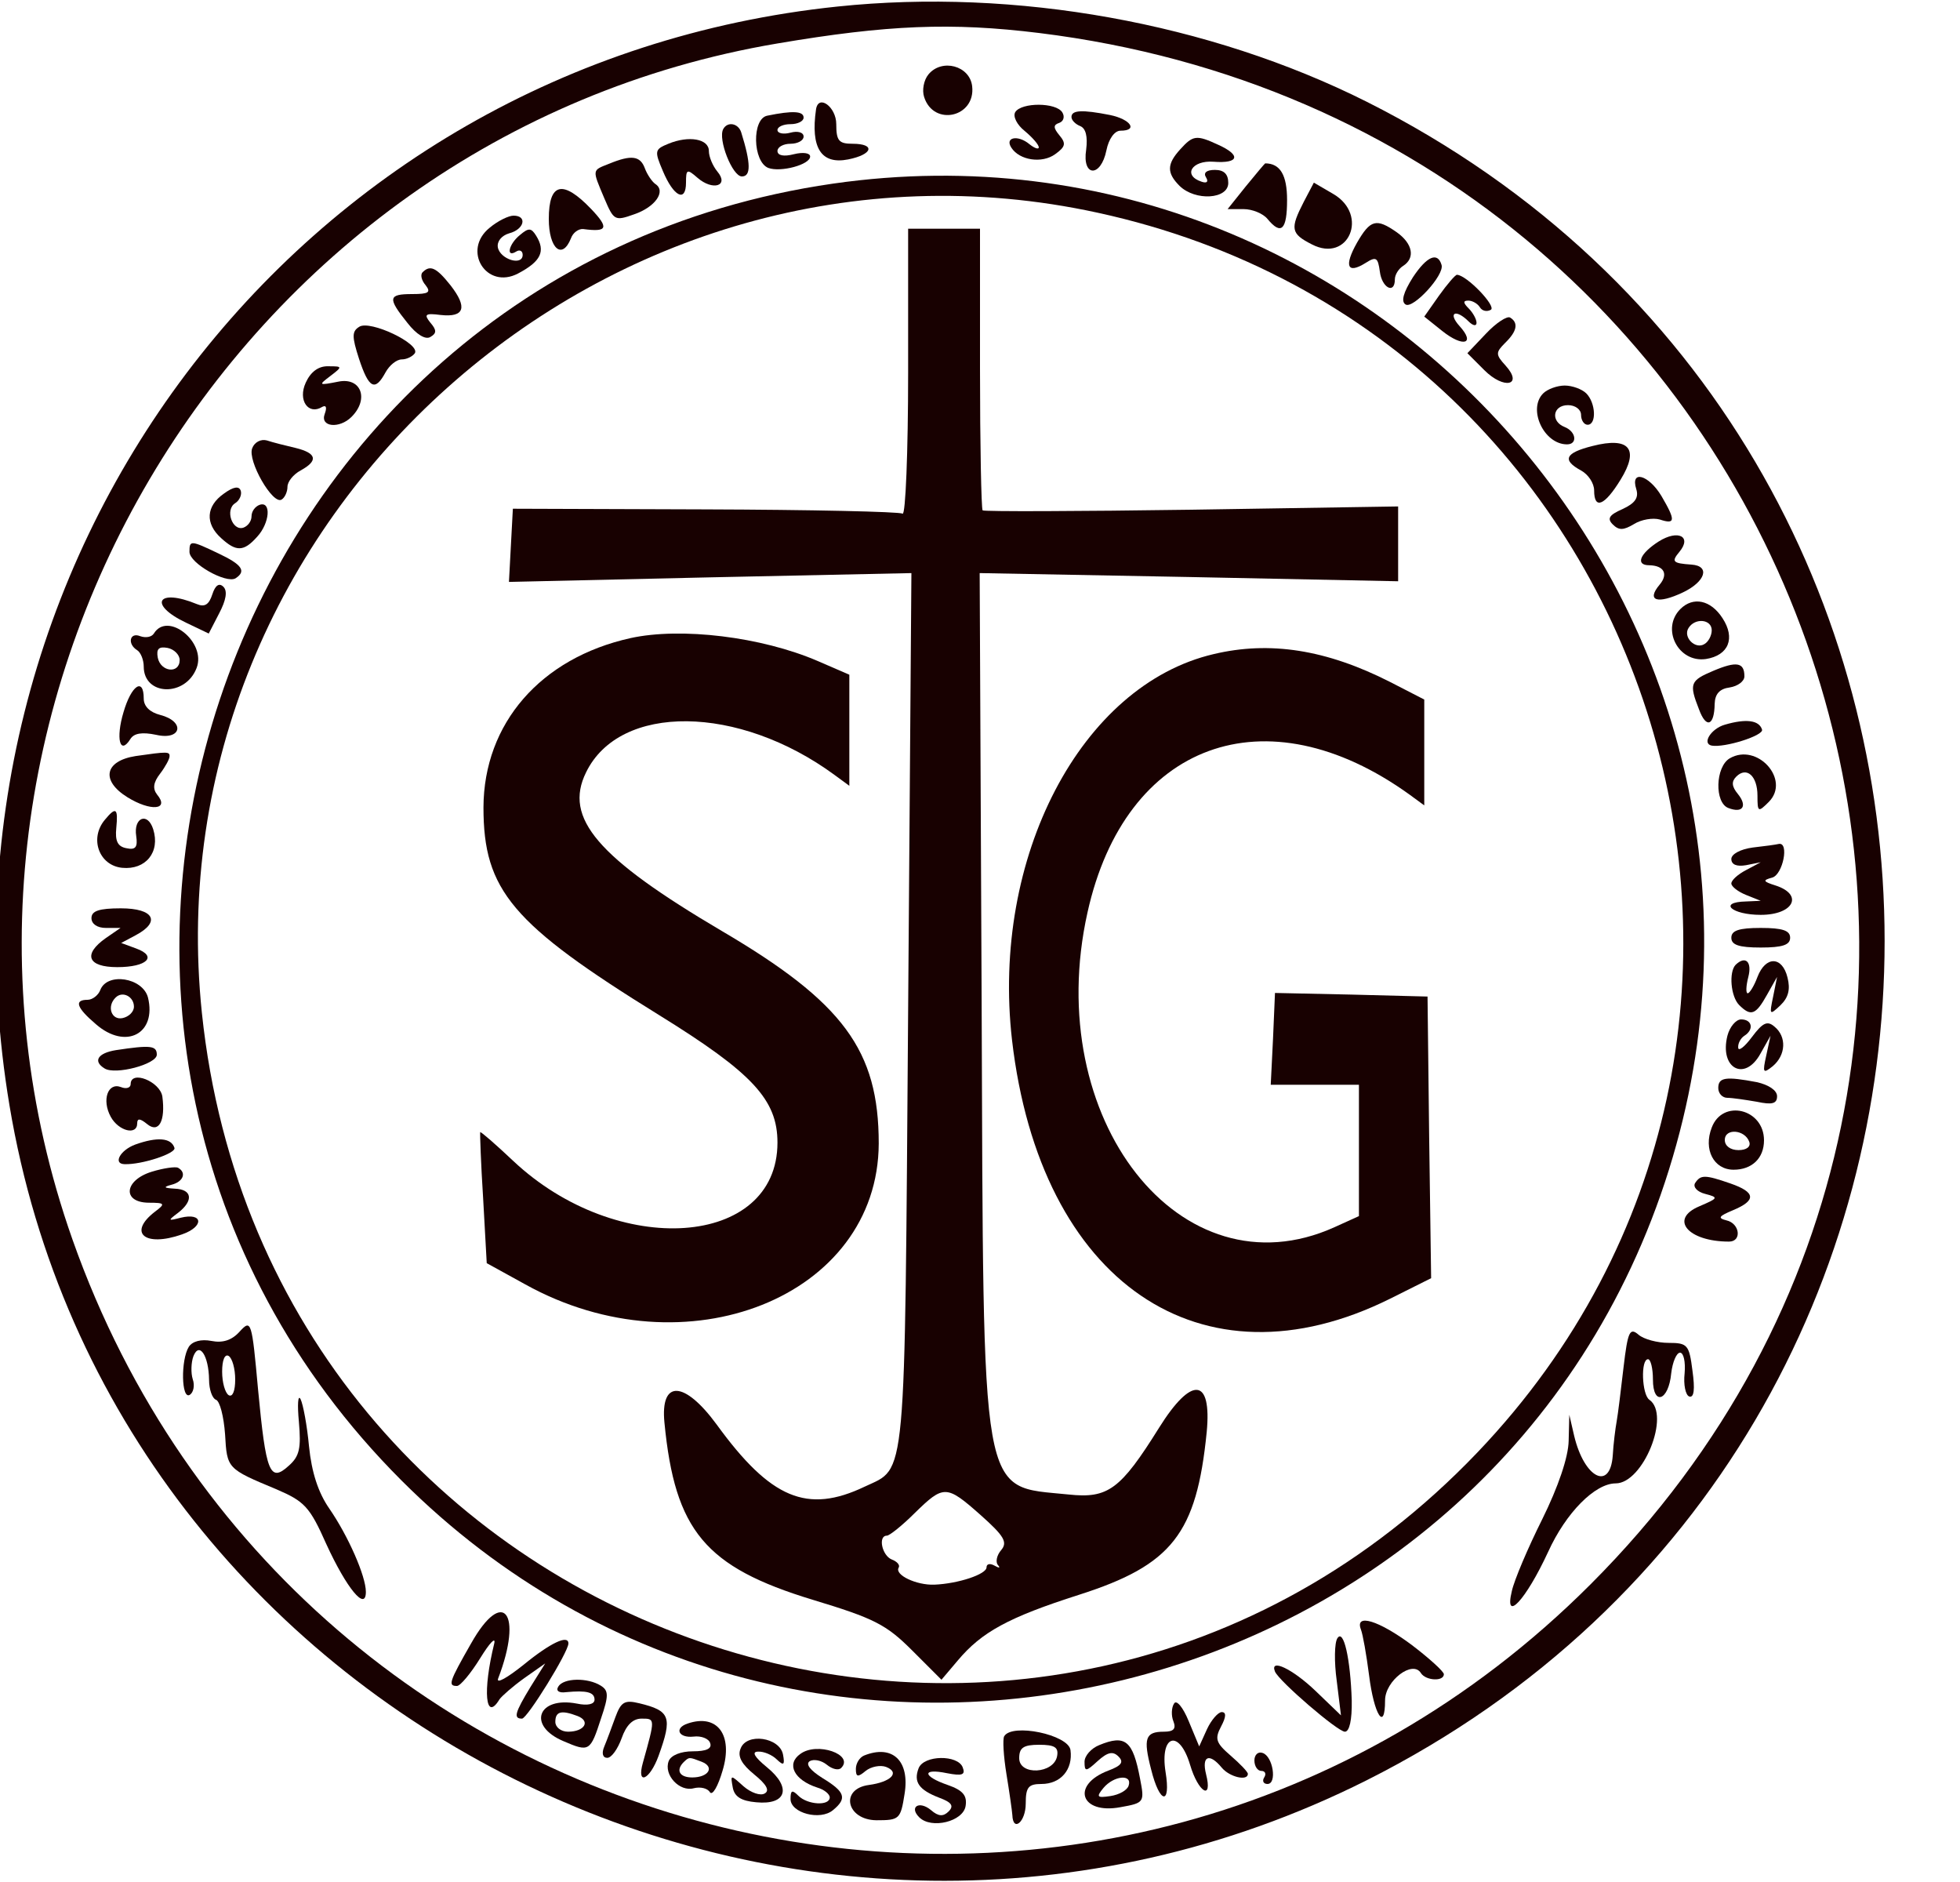 <?xml version="1.0" encoding="UTF-8"?>
<svg data-bbox="-0.608 0.249 289.07 287.567" viewBox="0 0 300 288" height="288" width="300" xmlns="http://www.w3.org/2000/svg" data-type="color">
    <g>
        <path d="M128.2 1C45.2 9.65-12.4 86.05 1.45 169.15c15.7 94.05 121.4 146.6 207.7 103.3 105.75-53.15 105.75-203.75 0-256.9C185.1 3.5 155.45-1.85 128.2 1zm30.85 4.05c117.55 14.5 167.35 154.45 84.4 237.4-73.2 73.2-197.85 44.9-232.35-52.75C-17.25 109.35 34.9 20.85 119 6.65c16.8-2.85 26.65-3.25 40.05-1.6z" fill="#180101" data-color="1"/>
        <path d="M142.1 11.4c-.7.85-1 2.4-.65 3.45 1.45 4.55 7.9 3.1 7.35-1.65-.35-3.15-4.65-4.3-6.7-1.8z" fill="#180101" data-color="1"/>
        <path d="M124.9 16.75c-.85 5.9.8 8.45 4.9 7.65 3.8-.75 4.25-2.4.7-2.4-2.1 0-2.5-.45-2.5-3 0-2.65-2.75-4.65-3.1-2.25z" fill="#180101" data-color="1"/>
        <path d="M155.4 17.15c-.4.65.25 1.95 1.45 2.9 1.2 1 2.15 2.1 2.15 2.5 0 .35-.65.15-1.45-.5-1.75-1.45-3.8-1.05-2.75.55 1.25 1.95 4.7 2.45 6.7 1 1.6-1.15 1.7-1.65.65-2.9-.95-1.15-.95-1.6 0-1.9.65-.25.85-.95.45-1.6-.95-1.55-6.25-1.55-7.2-.05z" fill="#180101" data-color="1"/>
        <path d="M117.45 17.7c-2.4.45-2.25 7.05.15 8 1.9.7 6.4-.5 6.4-1.75 0-.55-1.1-.7-2.5-.35-1.55.4-2.5.2-2.5-.5 0-.6.9-1.1 2-1.1s2-.5 2-1.1c0-.65-.9-.9-2-.6-1.1.3-2 .1-2-.4s.9-.9 2-.9 2-.45 2-1c0-1-1.65-1.1-5.55-.3z" fill="#180101" data-color="1"/>
        <path d="M164 17.9c0 .5.6 1.1 1.35 1.4.85.35 1.15 1.6.9 3.6-.65 4.2 2.25 4.3 3.1.1.35-1.75 1.25-3 2.15-3 2.75 0 1.55-1.75-1.6-2.4-4.3-.85-5.9-.75-5.9.3z" fill="#180101" data-color="1"/>
        <path d="M110.7 19.75c-.85 1.55 1.4 7.25 2.85 7.25 1.4 0 1.4-1.95-.1-6.75-.45-1.4-2.1-1.7-2.75-.5z" fill="#180101" data-color="1"/>
        <path d="M102.3 22c-2.1.85-2.15 1.1-.85 4.15 1.65 3.95 3.55 4.9 3.55 1.8 0-2.05.15-2.15 1.75-.75 2.35 2.05 4.9 1.25 3.05-.95-.7-.85-1.3-2.25-1.3-3.15 0-1.85-3.05-2.4-6.2-1.1z" fill="#180101" data-color="1"/>
        <path d="M180.65 22.85c-2.05 2.25-2.1 3.6-.1 5.6 2.4 2.35 7.45 2.05 7.45-.45 0-1.35-.65-2-2.05-2-1.3 0-1.8.45-1.35 1.15.4.65.15.95-.7.65-2.9-.95-1.5-3.3 1.85-3.05 3.9.3 4.25-1 .7-2.6-3.35-1.55-3.85-1.45-5.8.7z" fill="#180101" data-color="1"/>
        <path d="M93.25 25.05c-2.65 1.05-2.65.8-.75 5.3 1.45 3.4 1.6 3.5 4.55 2.45 3.25-1.1 4.95-3.55 3.25-4.65-.5-.35-1.25-1.45-1.6-2.4-.7-1.9-2.05-2.1-5.45-.7z" fill="#180101" data-color="1"/>
        <path d="m190.7 28.5-2.8 3.5h2.45c1.3 0 2.95.65 3.65 1.5 2.1 2.55 3 1.7 3-2.9 0-3.8-1.05-5.6-3.35-5.6-.05 0-1.4 1.6-2.95 3.5z" fill="#180101" data-color="1"/>
        <path d="M127.5 28.1C32.85 41.75-6.15 158.95 61.45 226.55c61.7 61.7 168 35.65 194-47.55C281 97.3 212 15.95 127.5 28.1zm40.5 4.45c86.7 18.85 119.4 125.55 58.15 189.7C159.1 292.45 41.05 251.8 30.9 155 23 79.25 93.45 16.3 168 32.55z" fill="#180101" data-color="1"/>
        <path d="M139 57.05c0 12.15-.4 21.85-.85 21.55-.5-.3-14.1-.6-30.25-.65l-29.4-.1-.3 5.6-.3 5.6 30.8-.7 30.8-.65-.5 66.9c-.55 73.4-.2 69.85-6.65 72.9-8.8 4.2-14.4 1.85-22.65-9.5-4.95-6.75-8.65-6.9-8-.3 1.6 16.55 6.25 22.1 22.65 27.1 9.45 2.85 11.3 3.8 15.25 7.75l4.5 4.5 2.5-2.95c3.65-4.35 7.75-6.6 18.55-10.05 14.25-4.55 18-9.35 19.55-24.9.8-8.35-2.3-8.65-7.3-.65-5.9 9.45-7.8 10.85-13.85 10.2-13.65-1.4-13 2.2-13.3-75.6l-.3-65.4 32.05.6 32 .65V77.5l-31.6.5c-17.35.25-31.75.3-32 .1-.2-.25-.4-10.05-.4-21.75V35h-11v22.05zm11.1 174.8c3.6 3.2 4.15 4.15 3.15 5.35-.7.8-.9 1.85-.5 2.3.4.45.2.5-.5.1s-1.25-.3-1.25.25c0 1.05-4.3 2.5-8 2.65-2.75.1-6.1-1.5-5.45-2.6.25-.4-.25-.95-1.05-1.25-1.5-.6-2.15-3.65-.75-3.65.4 0 2.35-1.55 4.25-3.45 4.45-4.35 4.85-4.35 10.1.3z" fill="#180101" data-color="1"/>
        <path d="M96.5 97.65c-13.75 3.05-22.45 13.05-22.5 25.9 0 12.7 4.35 17.85 26.9 31.8 14.3 8.85 18.1 12.95 18.1 19.5 0 16.1-24.5 17.8-40.45 2.8-2.7-2.55-4.95-4.5-5.05-4.4-.05.15.1 4.7.45 10.15l.55 9.9 5.9 3.25c24.6 13.65 54 1.9 54.1-21.55 0-14.25-5.4-21.6-24.05-32.55-19-11.2-24.2-17.25-20.75-24.25 5.15-10.6 23.35-10.4 38.05.4l2.25 1.65v-17l-4.85-2.1c-8.6-3.7-20.9-5.2-28.65-3.5z" fill="#180101" data-color="1"/>
        <path d="M185.75 100.1c-20.3 4.75-34.05 31.1-30.85 59.05 4.3 37.1 28.95 53.95 57.85 39.6l6.3-3.15-.3-21.55-.25-21.55-11.65-.3-11.7-.25-.3 7-.35 7.05H208v20.1l-3.75 1.7c-23.5 10.6-44.85-16.55-37.8-48.15 5.75-26 27.3-33.9 49.3-18.05l2.25 1.65v-16.2l-5.25-2.7c-9.75-4.95-18.4-6.3-27-4.25z" fill="#180101" data-color="1"/>
        <path d="M199.55 30.9c-2.1 4.1-2 4.85 1.25 6.5 5.6 2.9 8.75-4.5 3.3-7.7l-3-1.75-1.55 2.95z" fill="#180101" data-color="1"/>
        <path d="M84 33.5c0 4.55 2.05 6.35 3.4 2.95.3-.85 1.15-1.45 1.85-1.4 3.75.5 4-.15 1.25-3.05-4.35-4.55-6.5-4.05-6.5 1.5z" fill="#180101" data-color="1"/>
        <path d="M74.95 34.85c-4.3 3.45-.5 9.55 4.35 7 3.5-1.85 4.25-3.4 2.75-5.8-.75-1.2-1.15-1.2-2.45-.1-1.75 1.4-2.2 3.55-.6 2.55.55-.35 1-.1 1 .5 0 1.75-3.45.7-3.8-1.15-.15-.9.55-1.8 1.75-2.15 2.3-.6 2.8-2.7.65-2.7-.75 0-2.4.8-3.65 1.85z" fill="#180101" data-color="1"/>
        <path d="M207.7 37.15c-2 3.55-1.5 4.85 1.3 3.1 1.65-1.05 1.9-.85 2.2 1.3.3 2.5 2.3 3.55 2.3 1.2 0-.7.55-1.6 1.25-2.05 1.9-1.2 1.5-3.4-.95-5.15-3.15-2.2-4.05-1.95-6.1 1.6z" fill="#180101" data-color="1"/>
        <path d="M216.25 42.45c-1.45 2.3-1.85 3.7-1.1 4.15 1.15.7 5.95-4.5 5.5-6.05-.6-2.05-2.25-1.35-4.4 1.9z" fill="#180101" data-color="1"/>
        <path d="M64.7 41.65c-.4.35-.2 1.25.45 2C66 44.75 65.6 45 63.1 45c-3.7 0-3.8.6-.75 4.4 1.4 1.8 2.8 2.65 3.55 2.15.95-.55.95-1.05-.05-2.2-1-1.25-.75-1.45 1.6-1.15 3.65.4 4.15-1.15 1.5-4.55-2.15-2.7-3.1-3.15-4.25-2z" fill="#180101" data-color="1"/>
        <path d="m220.25 45.25-2.25 3.2 2.75 2.2c3.2 2.55 5.15 2 2.65-.75-1.85-2.05-.6-2.7 1.4-.7.65.65 1.2.75 1.2.2s-.55-1.55-1.2-2.2c-.85-.85-.9-1.2-.05-1.2.6 0 1.4.45 1.75 1 .35.6 1.1.75 1.7.4.85-.55-3.7-5.3-5.2-5.35-.25 0-1.5 1.45-2.75 3.2z" fill="#180101" data-color="1"/>
        <path d="m227.45 51.05-2.85 3 2.6 2.6c3 3 6 2.35 3.25-.7-1.55-1.7-1.55-2-.05-3.5 1.8-1.75 2.05-3.05.75-3.85-.45-.3-2.15.8-3.7 2.45z" fill="#180101" data-color="1"/>
        <path d="M55 50c-1.15.7-1.15 1.5-.05 4.9 1.5 4.55 2.45 5.05 4.05 2.1.6-1.1 1.7-2 2.5-2 .75 0 1.65-.45 2-.95.85-1.45-6.85-5.1-8.5-4.05z" fill="#180101" data-color="1"/>
        <path d="M46.8 58.55c-1.25 2.7.4 5.05 2.55 3.7.6-.3.7.15.35 1.1-.75 2 2.25 2.3 4.1.45 2.75-2.75 1.45-6.1-2-5.4-3.05.6-3.1.55-1.25-.85 1.9-1.45 1.9-1.5-.3-1.5-1.5-.05-2.7.85-3.45 2.5z" fill="#180101" data-color="1"/>
        <path d="M236.2 60.2c-2.4 2.4.1 7.8 3.65 7.8 1.65 0 1.4-1.95-.35-2.65-2.2-.85-1.85-3.35.5-3.35 1.1 0 2 .65 2 1.5 0 .8.45 1.5 1 1.5 1.4 0 1.25-3.35-.2-4.8-.65-.65-2.15-1.2-3.3-1.2s-2.65.55-3.3 1.2z" fill="#180101" data-color="1"/>
        <path d="M38.6 68.6c-.75 1.9 3.15 8.7 4.5 7.85.5-.3.9-1.2.9-1.95 0-.8.9-1.9 2-2.5 2.75-1.5 2.5-2.65-.75-3.45-1.5-.35-3.5-.85-4.4-1.15-.9-.25-1.9.25-2.25 1.2z" fill="#180101" data-color="1"/>
        <path d="M243.75 68.25c-4.2 1.05-4.7 2.15-1.75 3.75 1.1.6 2 1.95 2 3.05 0 3 1.6 2.35 4.05-1.65 2.9-4.7 1.35-6.6-4.3-5.15z" fill="#180101" data-color="1"/>
        <path d="M250.45 74.85c.4 1.3-.15 2.15-2.1 3.05-2.05.9-2.4 1.45-1.5 2.35.95.95 1.65.9 3.25-.05 1.1-.7 2.9-1 3.95-.7 2.4.8 2.45.15.25-3.6-1.95-3.25-4.8-4.05-3.85-1.05z" fill="#180101" data-color="1"/>
        <path d="M34.25 75.55c-2.7 1.9-2.9 4.55-.4 6.8 2.3 2.1 3.45 2.1 5.5-.2 1.95-2.1 2.2-5.5.4-4.9-.7.25-1.25 1-1.25 1.75s-.55 1.5-1.25 1.75C35.55 81.3 34.4 78 36 77c.65-.4 1.05-1.3.85-1.9-.25-.75-1.1-.65-2.6.45z" fill="#180101" data-color="1"/>
        <path d="M253.9 82.85c-2.9 1.85-3.65 3.65-1.45 3.65 2.25.05 2.95 1.35 1.55 3-2.05 2.45-.3 3 3.6 1.15 3.45-1.65 4.2-4.05 1.3-4.25-2.9-.2-3.1-.45-1.85-1.95 1.95-2.35-.2-3.45-3.15-1.6z" fill="#180101" data-color="1"/>
        <path d="M29 84.45c0 1.75 5.6 4.9 7.05 4.05 1.7-1.1 1-2.1-2.6-3.8-4.3-2.05-4.45-2.05-4.45-.25z" fill="#180101" data-color="1"/>
        <path d="M32.5 90.95c-.5 1.55-1.15 2-2.35 1.5-6.05-2.5-7.55.05-1.65 2.85l3.45 1.65 1.6-3.1c1.05-2 1.3-3.4.65-4.05-.65-.65-1.25-.25-1.7 1.15z" fill="#180101" data-color="1"/>
        <path d="M257.2 93.2c-3 3-.35 8.25 3.9 7.65 3.5-.55 4.55-3.2 2.55-6.25-1.8-2.8-4.5-3.35-6.45-1.4zm4.8 3.25c0 .8-.5 1.75-1.1 2.1-1.4.9-3.35-1.05-2.45-2.45 1-1.6 3.55-1.35 3.55.35z" fill="#180101" data-color="1"/>
        <path d="M23.55 96.95c-.35.55-1.25.7-2.1.4-1.6-.65-2 1.2-.45 2.15.55.35 1 1.5 1 2.5 0 4.5 6.4 4.7 8.1.2 1.5-3.95-4.45-8.7-6.55-5.25zM27.5 101c0 2.15-2.9 1.85-3.35-.35-.25-1.35.15-1.75 1.5-1.5 1 .2 1.85 1.05 1.85 1.85z" fill="#180101" data-color="1"/>
        <path d="M262.25 102.65c-3.55 1.5-3.75 1.95-2.2 5.9 1.1 3 2.35 2.55 2.4-.85.05-1.5.75-2.3 2.3-2.5 1.25-.2 2.25-.95 2.25-1.7 0-2.15-1.2-2.35-4.75-.85z" fill="#180101" data-color="1"/>
        <path d="M18.9 109c-1.2 4-.55 6.65 1.05 4.1.55-.9 1.8-1.1 3.95-.65 3.9.9 4.5-2.05.6-3.05-1.55-.4-2.5-1.3-2.5-2.5 0-3.3-1.9-2.05-3.1 2.1z" fill="#180101" data-color="1"/>
        <path d="M264 110.9c-2.1.6-3.55 2.9-2 3.2 2 .35 8-1.55 7.7-2.45-.45-1.45-2.45-1.7-5.7-.75z" fill="#180101" data-color="1"/>
        <path d="M20.75 115.7c-4.75.75-5.35 3.75-1.25 6.3 3.55 2.2 6.5 1.95 4.55-.4-.7-.9-.6-1.85.45-3.2.8-1.05 1.45-2.25 1.45-2.65.05-.75-.35-.75-5.2-.05z" fill="#180101" data-color="1"/>
        <path d="M264.75 116.05c-2.2 1.3-2.35 6.8-.2 7.6 2.2.85 2.95-.3 1.45-2.15-.95-1.15-1-1.9-.25-2.65 1.6-1.6 3.25-.1 3.25 2.9 0 2.55.1 2.6 1.75.95 3.35-3.4-1.8-9.1-6-6.65z" fill="#180101" data-color="1"/>
        <path d="M16.05 125.45c-2.4 2.85-.9 7 2.65 7.35 3.6.35 5.85-2.4 4.75-5.9-.85-2.7-3.05-1.8-2.6 1.05.25 1.7-.1 2.15-1.5 1.85-1.35-.25-1.75-1.1-1.55-3.1.3-3.05-.05-3.3-1.75-1.25z" fill="#180101" data-color="1"/>
        <path d="M268.25 129.7c-1.85.25-3.25 1-3.25 1.75 0 .85.8 1.2 2.25.95l2.25-.45-2.25 1.2c-1.25.65-2.25 1.55-2.25 2.05 0 .45 1 1.25 2.25 1.75l2.25.9-2.25.1c-4.35.1-2.2 2.05 2.25 2.05 5.05 0 6.6-3.1 2.25-4.5-1.9-.6-2-.8-.5-1.2 1.65-.45 2.65-5.5 1-5.15-.4.1-2.2.35-4 .55z" fill="#180101" data-color="1"/>
        <path d="M14 140.5c0 .9.9 1.5 2.2 1.5h2.25l-2.25 1.55c-3.55 2.5-2.8 4.45 1.75 4.45s6.2-1.65 2.9-2.85l-2.3-.85 2.25-1.2c3.85-2.05 2.75-4.1-2.3-4.1-3.35 0-4.5.4-4.5 1.5z" fill="#180101" data-color="1"/>
        <path d="M265 143.5c0 1.1 1.15 1.5 4.5 1.5s4.5-.4 4.5-1.5-1.15-1.5-4.5-1.5-4.5.4-4.5 1.5z" fill="#180101" data-color="1"/>
        <path d="M265.65 147.65c-1.05 1.1-.75 4.85.55 6.15 1.8 1.8 2.55 1.5 4.25-1.55l1.55-2.75-.6 3c-.6 2.85-.55 2.9 1.1 1.35 1.25-1.2 1.55-2.45 1.1-4.25-.8-3.3-3.35-3.35-4.6-.1-.5 1.35-1.2 2.5-1.5 2.5-.3 0-.25-1.15.1-2.5.6-2.35-.45-3.3-1.95-1.85z" fill="#180101" data-color="1"/>
        <path d="M15.35 151.5c-.3.8-1.2 1.5-1.95 1.5-2.1 0-1.7 1.2 1.3 3.75 4.55 3.95 9.3 1.45 7.95-4.1-.8-3.05-6.25-3.9-7.3-1.15zm5.15 2.55c0 .8-.8 1.55-1.75 1.75-1.7.35-2.45-1.8-1.05-3.15 1.05-1.05 2.8-.15 2.8 1.4z" fill="#180101" data-color="1"/>
        <path d="M264.4 158.5c-1.25 5 2.65 7.1 5.05 2.75l1.55-2.75-.65 3c-.6 2.7-.5 2.85 1 1.65 2-1.7 2.15-4.5.25-6.05-1.1-.95-1.8-.6-3.45 1.6-1.15 1.55-2.1 2.25-2.1 1.6-.05-.65.4-1.45.95-1.8 1.5-.95 1.2-2.5-.5-2.5-.8 0-1.75 1.15-2.1 2.5z" fill="#180101" data-color="1"/>
        <path d="M17.75 160.7c-2.8.45-3.55 1.7-1.75 2.8 1.65 1.05 8-.65 8-2.1 0-1.4-.95-1.5-6.25-.7z" fill="#180101" data-color="1"/>
        <path d="M20 165.9c0 .55-.65.8-1.5.45-2-.75-2.95 2-1.55 4.55 1.2 2.2 4.05 2.9 4.05 1 0-.8.45-.75 1.5.1 1.8 1.5 2.85-.45 2.35-4.2-.35-2.3-4.85-4.1-4.85-1.9z" fill="#180101" data-color="1"/>
        <path d="M263 166.5c0 .8.6 1.5 1.4 1.5.75 0 2.75.3 4.5.6 2.35.5 3.1.3 3.1-.85 0-.9-1.3-1.75-3.1-2.15-4.75-.9-5.9-.75-5.9.9z" fill="#180101" data-color="1"/>
        <path d="M262 172.55c-1.3 3.35.3 6.45 3.35 6.45 2.8 0 4.65-1.75 4.65-4.5 0-4.85-6.35-6.35-8-1.95zm5.75 2.2c.25.75-.45 1.25-1.65 1.25-1.25 0-2.1-.65-2.1-1.55 0-1.85 3.1-1.6 3.75.3z" fill="#180101" data-color="1"/>
        <path d="M20.7 175.15c-2.3.85-3.45 2.95-1.65 3 2.65.1 7.95-1.65 7.65-2.5-.5-1.55-2.65-1.7-6-.5z" fill="#180101" data-color="1"/>
        <path d="M23.25 179.3c-4.25 1.3-4.6 4.7-.5 4.75 2.5 0 2.6.15 1 1.35-4.25 3.25-1.6 5.5 4.1 3.5 3.45-1.2 3.25-3.4-.2-2.55-1.95.5-2 .45-.4-.75 2.4-1.85 2.2-3.6-.5-3.7-1.7-.1-1.8-.25-.5-.6 1.8-.45 2.35-1.85 1-2.6-.4-.2-2.2.05-4 .6z" fill="#180101" data-color="1"/>
        <path d="M259.45 181.05c-.35.6.35 1.35 1.55 1.65 2.1.55 2 .65-.9 1.9-4.65 1.95-1.75 5.4 4.55 5.4 2 0 1.65-2.8-.4-3.25-1.4-.35-1.15-.65 1-1.55 3.6-1.5 3.5-2.75-.4-4.1-3.9-1.35-4.55-1.35-5.4-.05z" fill="#180101" data-color="1"/>
        <path d="M36.7 203.75c-1.2 1.35-2.6 1.8-4.35 1.45-1.55-.3-2.9.05-3.45.9-1.25 2-1.15 8.15.15 7.35.55-.35.8-1.4.45-2.4-.3-.95-.25-2.55.1-3.5.9-2.3 2.35-.1 2.4 3.6 0 1.5.5 2.85 1.05 3.05.6.2 1.2 2.55 1.4 5.3.3 5.25.3 5.25 7.85 8.4 4.3 1.85 5.1 2.65 7.65 8.4 3.1 6.75 6.05 10.35 6.05 7.3 0-2.4-2.7-8.55-5.6-12.75-1.7-2.45-2.7-5.55-3.1-9.5-.3-3.2-.9-6.45-1.3-7.25-.4-.75-.5.85-.25 3.5.35 4 .1 5.25-1.55 6.7-2.9 2.65-3.5 1.05-4.7-11.65-.95-10.5-1.05-10.8-2.8-8.9zm-.7 7.35c0 1.75-.4 2.75-1 2.4-.55-.35-1-1.95-1-3.6 0-1.75.4-2.75 1-2.4.55.35 1 1.95 1 3.6z" fill="#180101" data-color="1"/>
        <path d="M248.5 209.25c-.4 3.45-.85 7.15-1.05 8.25-.2 1.1-.5 3.45-.6 5.25-.4 5.45-4.35 3.45-5.9-3l-.75-3.25-.1 4c-.05 2.5-1.6 7.05-4.05 12-2.2 4.4-4.3 9.35-4.65 11-1.2 4.95 2.15 1.35 5.55-6 2.75-6.05 7.2-10.5 10.35-10.5 4.2 0 8.45-10.5 5.15-12.8-1.15-.8-1.35-6.2-.2-6.2.4 0 .75 1.4.75 3.1 0 4.1 2.4 3.3 2.8-.95.2-1.7.8-3.15 1.35-3.15s.85 1.4.7 3.15c-.2 1.75.15 3.35.7 3.55.75.25.9-1.1.5-3.95-.5-3.95-.75-4.25-3.65-4.25-1.7 0-3.8-.55-4.6-1.25-1.35-1.15-1.65-.5-2.3 5z" fill="#180101" data-color="1"/>
        <path d="M72.1 251.5c-3.4 5.95-3.55 6.5-2.15 6.5.5 0 2.1-1.9 3.55-4.25 1.45-2.35 2.4-3.35 2.15-2.25-1.8 7.3-1.35 12.1.8 8.55.35-.5 2.05-2 3.8-3.25l3.2-2.25-2.25 3.6c-2.4 3.95-2.65 4.85-1.3 4.85.8 0 7.1-10.2 7.1-11.5 0-1.4-2.75-.1-6.85 3.25-2.5 2-4.25 3-3.9 2.1 3.85-10.05.75-14.05-4.15-5.35z" fill="#180101" data-color="1"/>
        <path d="M208.3 249.35c.3.75.85 3.9 1.25 7 .75 6.05 2.45 8.75 2.45 3.85 0-3 4.25-6.25 5.5-4.15.75 1.15 3.5 1.3 3.5.15 0-.4-2.25-2.45-4.95-4.5-5.05-3.75-8.7-4.85-7.75-2.35z" fill="#180101" data-color="1"/>
        <path d="M204.7 250.7c-.45.7-.5 3.6-.1 6.5l.65 5.3-3.9-3.75c-3.5-3.35-7.05-5.05-6.2-2.95.65 1.5 9.6 9.2 10.7 9.2.7 0 1.1-1.8 1.05-4.75-.2-6.45-1.25-11.05-2.2-9.55z" fill="#180101" data-color="1"/>
        <path d="M85.45 258.1c-.4.65.1 1 1.2.85 3.15-.3 4.35 0 4.35 1.15 0 .7-1.05.95-2.7.6-6-1.15-7.65 3.4-2.05 5.75 3.95 1.7 4.1 1.6 5.75-3.5 1.2-3.5 1.15-4.25-.05-5-2-1.25-5.7-1.2-6.5.15zm2.95 4.5c2.05.8 1.05 2.4-1.45 2.4-1.1 0-1.95-.7-1.95-1.5 0-1.6.9-1.85 3.4-.9z" fill="#180101" data-color="1"/>
        <path d="M94.2 262.75c-.55 1.5-1.3 3.55-1.7 4.5-.45 1.05-.25 1.75.45 1.75.65 0 1.6-1.35 2.2-3 .7-2 1.7-3 3.05-3 2.1 0 2.1-.05.2 6.75-1 3.55 1.05 2.65 2.4-1.05 2.15-5.95 1.8-6.9-2.95-8.05-2.25-.55-2.8-.2-3.65 2.1z" fill="#180101" data-color="1"/>
        <path d="M179.7 260.7c-.4.6-.45 1.85-.1 2.7.45 1.15.05 1.6-1.45 1.6-2.85 0-3.2 1-1.95 5.8 1.3 5.25 3.05 5.55 2.2.35-.9-5.7 2.1-6.6 3.75-1.1 1.25 4.25 3.5 5.6 2.45 1.45-.7-2.8.5-3.3 2.4-1 1.2 1.45 4 2.1 4 .95 0-.3-1.2-1.55-2.65-2.8-2.25-1.95-2.45-2.55-1.45-4.45.8-1.5.8-2.2.1-2.2-.55 0-1.6 1.2-2.25 2.6l-1.2 2.65-1.6-3.85c-.9-2.2-1.9-3.35-2.25-2.7z" fill="#180101" data-color="1"/>
        <path d="M105.25 263.75c-2.1.7-1.4 2.25.9 2 1.15-.15 2.35.3 2.55 1 .3.85-.6 1.25-2.65 1.25-1.85 0-3.35.6-3.7 1.5-.8 2.1 1.65 4.75 3.85 4.15 1-.25 2.1 0 2.45.6.4.6 1.25-.9 1.95-3.3 1.65-5.45-.8-8.75-5.35-7.2zm2.15 5.85c2.05.8 1.05 2.4-1.45 2.4-1.95 0-2.55-1.1-1.3-2.35.85-.8.8-.8 2.75-.05z" fill="#180101" data-color="1"/>
        <path d="M153.7 265.7c-.25.45-.1 3.05.35 5.8.45 2.75.85 5.55.9 6.25.1 2.7 2.05 1.05 2.05-1.75 0-2.5.4-3 2.4-3 2.95 0 4.85-2.2 4.45-5.2-.35-2.35-8.95-4.15-10.15-2.1zm8.1 3.05c-.5 2.7-5.8 3-5.8.3 0-1.6.65-2.05 3.05-2.05s3 .4 2.75 1.75z" fill="#180101" data-color="1"/>
        <path d="M113.35 267.6c-.5 1.2.2 2.4 2.1 3.95 1.85 1.5 2.4 2.45 1.6 2.9-.65.4-2.1-.1-3.25-1.1-2-1.8-2-1.8-1.65.15.25 1.45 1.3 2.1 3.6 2.3 4.65.45 5.45-2.25 1.65-5.35-1.95-1.6-2.4-2.4-1.35-2.4.85-.05 2.15.5 2.85 1.2 1.05 1 1.25.85.95-.75-.5-2.65-5.6-3.4-6.5-.9z" fill="#180101" data-color="1"/>
        <path d="M168.25 267.05c-1.25.5-2.25 1.65-2.25 2.55 0 1.55.2 1.55 2-.1 1.55-1.4 2.35-1.55 3.2-.7.85.85.45 1.4-1.55 2.15-5.8 2.2-4.25 6.75 1.85 5.6 3.65-.65 3.7-.75 3-4.35-1.1-5.85-2.25-6.8-6.25-5.15zm4.5 6.2c-.2.7-1.45 1.4-2.8 1.6-2.05.3-2.2.15-1.05-1.25 1.6-1.9 4.45-2.15 3.85-.35z" fill="#180101" data-color="1"/>
        <path d="M122.5 268.4c-2.2 1.55-.95 4 2.6 5.15 1.05.3 1.9 1 1.9 1.5 0 1.35-3.4 1.15-4.8-.25-.95-.95-1.2-.85-1.2.5 0 2.15 4.55 3.35 6.5 1.7 2.2-1.8 1.85-2.8-1.6-4.9-1.9-1.2-2.65-2.15-1.95-2.6.65-.35 1.8-.1 2.6.55.85.7 1.8.9 2.2.5 2.05-2.05-3.7-4.05-6.25-2.15z" fill="#180101" data-color="1"/>
        <path d="M132.25 268.65c-.7.3-1.25 1.2-1.25 2.05 0 1.25.3 1.3 1.5.3.8-.65 2.25-.95 3.15-.6 2.15.85.7 2.3-2.65 2.75-4.5.6-3.45 5.35 1.15 5.4 3.5 0 3.7-.15 4.3-4 .85-5.1-1.85-7.65-6.2-5.9z" fill="#180101" data-color="1"/>
        <path d="M192 269.4c0 .9.5 1.6 1.05 1.6.6 0 .8.45.45 1-.35.55-.1 1 .5 1 1.5 0 .85-4.25-.75-4.75-.7-.25-1.25.3-1.25 1.15z" fill="#180101" data-color="1"/>
        <path d="M140.6 270.6c-.8 2.1.05 3.3 3.15 4.5 1.9.7 2.3 1.25 1.45 2.1-.8.8-1.55.8-2.7-.2-1.8-1.5-3.4-.5-1.8 1.1 1.85 1.85 6.75.65 7.1-1.75.25-1.6-.45-2.4-2.75-3.2-3.9-1.35-3.95-2.6-.1-1.8 2.35.45 2.85.25 2.4-.9-.75-1.95-5.95-1.9-6.75.15z" fill="#180101" data-color="1"/>
    </g>
</svg>
